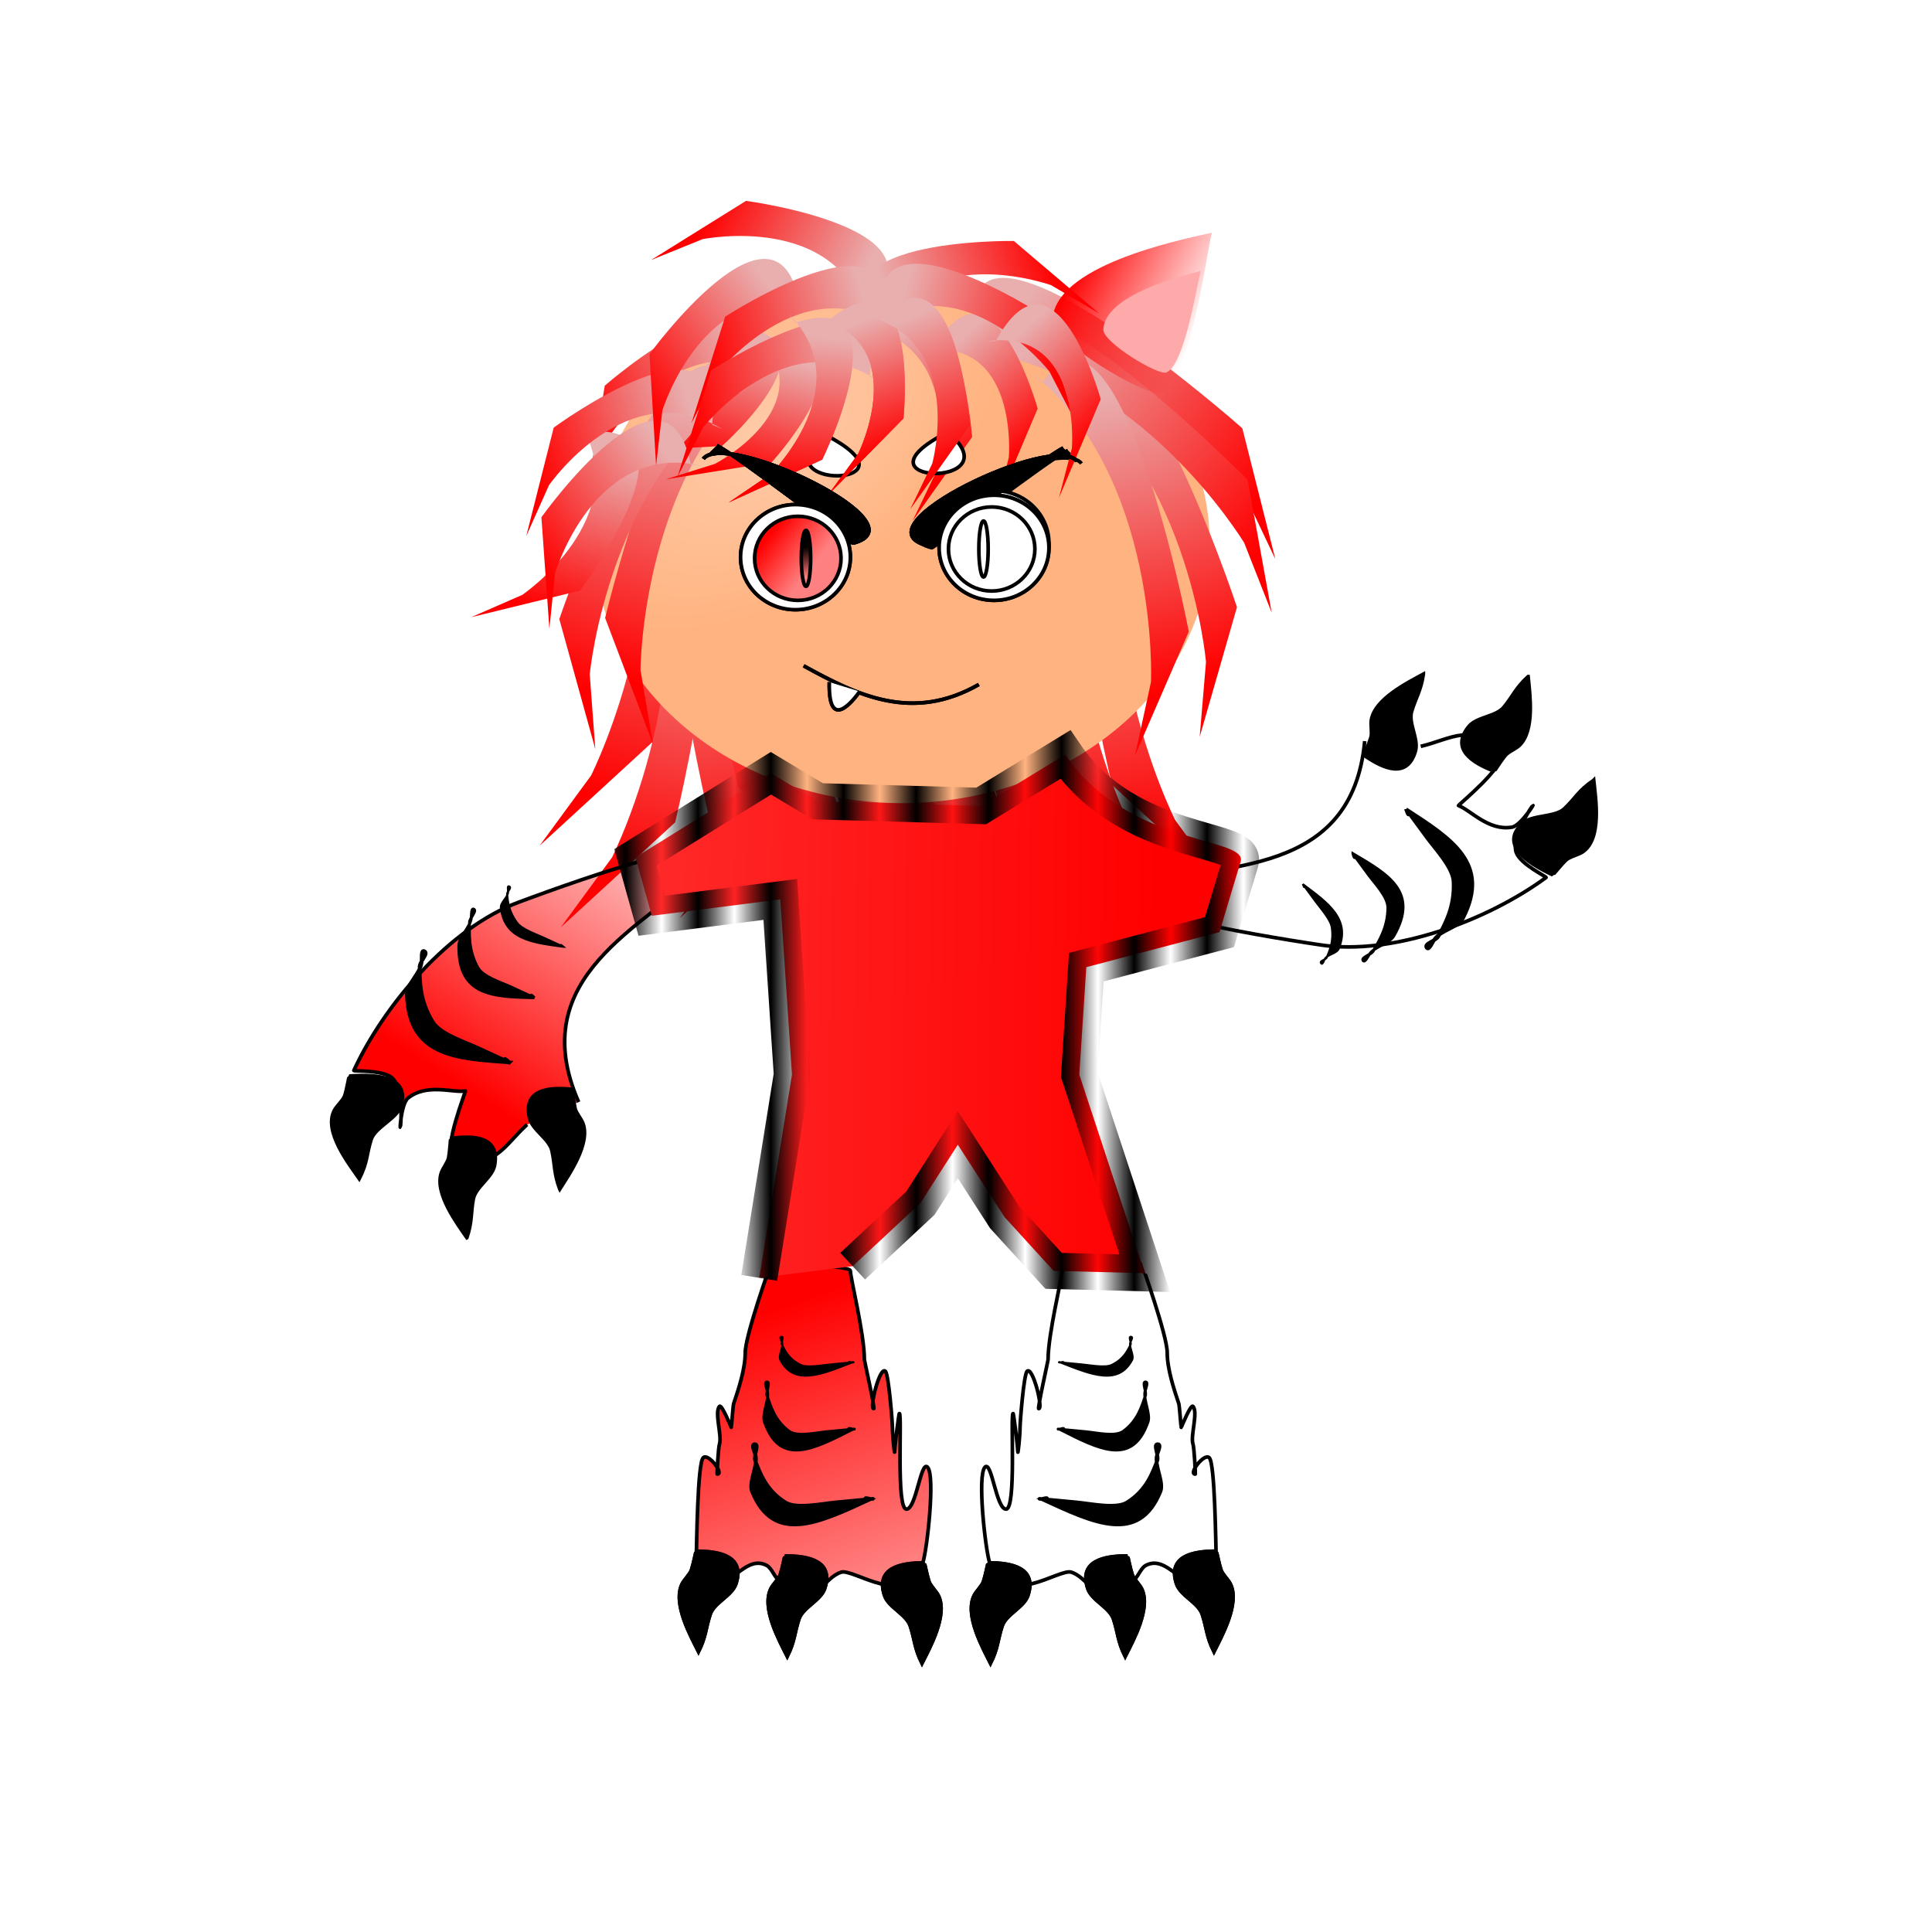 <?xml version="1.0" encoding="UTF-8"?>
<svg version="1.1" viewBox="0 0 531.5 531.5" xmlns="http://www.w3.org/2000/svg" xmlns:osb="http://www.openswatchbook.org/uri/2009/osb" xmlns:xlink="http://www.w3.org/1999/xlink">
<defs>
<pattern id="bc" width="2" height="1" patternTransform="translate(0) scale(10)" patternUnits="userSpaceOnUse">
<rect y="-.5" width="1" height="2"/>
</pattern>
<linearGradient id="f">
<stop stop-color="#f00" offset="0"/>
<stop stop-color="#f00" stop-opacity="0" offset="1"/>
</linearGradient>
<linearGradient id="ba">
<stop offset="0"/>
<stop stop-opacity="0" offset="1"/>
</linearGradient>
<linearGradient id="bb">
<stop stop-color="#f00" offset="0"/>
<stop stop-color="#ff8080" offset="1"/>
</linearGradient>
<linearGradient id="p">
<stop stop-color="#faa" offset="0"/>
<stop stop-color="#faa" offset="1"/>
</linearGradient>
<linearGradient id="a">
<stop stop-color="#f00" offset="0"/>
<stop stop-color="#e9afaf" offset="1"/>
</linearGradient>
<linearGradient id="az" x1="652.32" x2="672.89" y1="304.63" y2="208.23" gradientTransform="translate(-514.79 459.81)" gradientUnits="userSpaceOnUse" xlink:href="#a"/>
<linearGradient id="ay" x1="652.32" x2="672.89" y1="304.63" y2="208.23" gradientTransform="translate(-447.95 481.66)" gradientUnits="userSpaceOnUse" xlink:href="#a"/>
<linearGradient id="ax" x1="652.32" x2="672.89" y1="304.63" y2="208.23" gradientTransform="matrix(-1 0 0 1 873.41 484.88)" gradientUnits="userSpaceOnUse" xlink:href="#a"/>
<linearGradient id="aw" x1="652.32" x2="672.89" y1="304.63" y2="208.23" gradientTransform="matrix(-1 0 0 1 836.13 482.31)" gradientUnits="userSpaceOnUse" xlink:href="#a"/>
<linearGradient id="av" x1="652.32" x2="672.89" y1="304.63" y2="208.23" gradientTransform="translate(-476.23 479.73)" gradientUnits="userSpaceOnUse" xlink:href="#a"/>
<linearGradient id="au" x1="652.32" x2="672.89" y1="304.63" y2="208.23" gradientTransform="matrix(-1 0 0 1 934.46 473.95)" gradientUnits="userSpaceOnUse" xlink:href="#a"/>
<linearGradient id="at" x1="652.32" x2="672.89" y1="304.63" y2="208.23" gradientTransform="matrix(-1 0 0 1 843.84 472.67)" gradientUnits="userSpaceOnUse" xlink:href="#a"/>
<linearGradient id="as" x1="652.32" x2="672.89" y1="304.63" y2="208.23" gradientTransform="translate(-509 482.31)" gradientUnits="userSpaceOnUse" xlink:href="#a"/>
<linearGradient id="ar" x1="652.32" x2="672.89" y1="304.63" y2="208.23" gradientTransform="matrix(-1 0 0 1 900.4 472.02)" gradientUnits="userSpaceOnUse" xlink:href="#a"/>
<linearGradient id="aq" x1="652.32" x2="672.89" y1="304.63" y2="208.23" gradientTransform="matrix(-.886 .463 .463 .886 679.86 204.56)" gradientUnits="userSpaceOnUse" xlink:href="#a"/>
<linearGradient id="ap" x1="652.32" x2="672.89" y1="304.63" y2="208.23" gradientTransform="matrix(-1 0 0 1 858.62 479.09)" gradientUnits="userSpaceOnUse" xlink:href="#a"/>
<linearGradient id="ao" x1="652.32" x2="672.89" y1="304.63" y2="208.23" gradientTransform="matrix(-1 0 0 1 946.67 472.02)" gradientUnits="userSpaceOnUse" xlink:href="#a"/>
<linearGradient id="an" x1="652.32" x2="672.89" y1="304.63" y2="208.23" gradientTransform="translate(-401.67 474.59)" gradientUnits="userSpaceOnUse" xlink:href="#a"/>
<linearGradient id="am" x1="652.32" x2="672.89" y1="304.63" y2="208.23" gradientTransform="translate(-428.67 475.88)" gradientUnits="userSpaceOnUse" xlink:href="#a"/>
<linearGradient id="al" x1="652.32" x2="672.89" y1="304.63" y2="208.23" gradientTransform="matrix(-1 0 0 1 915.18 475.88)" gradientUnits="userSpaceOnUse" xlink:href="#a"/>
<linearGradient id="ak" x1="652.32" x2="672.89" y1="304.63" y2="208.23" gradientTransform="matrix(-.948 .318 .318 .948 776.67 289.14)" gradientUnits="userSpaceOnUse" xlink:href="#a"/>
<radialGradient id="o" cx="153.77" cy="214.19" r="84.691" gradientTransform="matrix(.294 .417 -.693 .489 264.55 47.71)" gradientUnits="userSpaceOnUse">
<stop stop-color="#fca" offset="0"/>
<stop stop-color="#ffb380" offset="1"/>
</radialGradient>
<radialGradient id="n" cx="153.77" cy="214.19" r="84.691" gradientTransform="matrix(.294 .417 -.693 .489 264.55 47.71)" gradientUnits="userSpaceOnUse">
<stop stop-color="#fca" offset="0"/>
<stop stop-color="#ffb380" offset="1"/>
</radialGradient>
<linearGradient id="e" x1="652.32" x2="672.89" y1="304.63" y2="208.23" gradientTransform="matrix(.797 -.372 .151 .323 -354.64 816.19)" gradientUnits="userSpaceOnUse" xlink:href="#a"/>
<linearGradient id="d" x1="652.32" x2="672.89" y1="304.63" y2="208.23" gradientTransform="matrix(.819 0 0 .407 -347.37 554.39)" gradientUnits="userSpaceOnUse" xlink:href="#a"/>
<linearGradient id="aj" x1="652.32" x2="672.89" y1="304.63" y2="208.23" gradientTransform="matrix(.407 -.78 .757 .395 -176.41 1070.4)" gradientUnits="userSpaceOnUse" xlink:href="#a"/>
<linearGradient id="ai" x1="652.32" x2="672.89" y1="304.63" y2="208.23" gradientTransform="matrix(.744 -.47 .456 .722 -315.78 817.37)" gradientUnits="userSpaceOnUse" xlink:href="#a"/>
<linearGradient id="ah" x1="652.32" x2="672.89" y1="304.63" y2="208.23" gradientTransform="matrix(.459 -.751 .729 .445 -201.33 1050.5)" gradientUnits="userSpaceOnUse" xlink:href="#a"/>
<linearGradient id="ag" x1="652.32" x2="672.89" y1="304.63" y2="208.23" gradientTransform="matrix(.799 -.37 .359 .775 -337.25 741.89)" gradientUnits="userSpaceOnUse" xlink:href="#a"/>
<linearGradient id="af" x1="652.32" x2="672.89" y1="304.63" y2="208.23" gradientTransform="matrix(-.78 -.407 -.395 .757 775.01 768.13)" gradientUnits="userSpaceOnUse" xlink:href="#a"/>
<linearGradient id="ae" x1="652.32" x2="672.89" y1="304.63" y2="208.23" gradientTransform="matrix(.708 -.411 .204 .352 -291.64 838.21)" gradientUnits="userSpaceOnUse" xlink:href="#a"/>
<linearGradient id="ad" x1="652.32" x2="672.89" y1="304.63" y2="208.23" gradientTransform="matrix(.843 .254 -.1 .331 -361.96 402.66)" gradientUnits="userSpaceOnUse" xlink:href="#a"/>
<linearGradient id="ac" x1="652.32" x2="672.89" y1="304.63" y2="208.23" gradientTransform="matrix(.598 -.645 .254 .235 -214.64 1021.1)" gradientUnits="userSpaceOnUse" xlink:href="#a"/>
<linearGradient id="m" x1="652.32" x2="672.89" y1="304.63" y2="208.23" gradientTransform="matrix(.865 .164 -.065 .34 -373.38 464.93)" gradientUnits="userSpaceOnUse" xlink:href="#a"/>
<linearGradient id="ab" x1="652.32" x2="672.89" y1="304.63" y2="208.23" gradientTransform="matrix(-.74 -.477 -.463 .718 754.88 826.86)" gradientUnits="userSpaceOnUse" xlink:href="#a"/>
<linearGradient id="aa" x1="652.32" x2="672.89" y1="304.63" y2="208.23" gradientTransform="matrix(.47 -.744 -.391 -.247 -22.177 1169.7)" gradientUnits="userSpaceOnUse" xlink:href="#a"/>
<linearGradient id="z" x1="652.32" x2="672.89" y1="304.63" y2="208.23" gradientTransform="matrix(-.249 -.844 -.444 .131 434.29 1177.8)" gradientUnits="userSpaceOnUse" xlink:href="#a"/>
<linearGradient id="y" x1="652.32" x2="672.89" y1="304.63" y2="208.23" gradientTransform="matrix(.861 .184 -.097 .453 -414.12 454.36)" gradientUnits="userSpaceOnUse" xlink:href="#a"/>
<linearGradient id="x" x1="652.32" x2="672.89" y1="304.63" y2="208.23" gradientTransform="matrix(-.177 -.862 -.454 .093 374.77 1212.4)" gradientUnits="userSpaceOnUse" xlink:href="#a"/>
<linearGradient id="w" x1="652.32" x2="672.89" y1="304.63" y2="208.23" gradientTransform="matrix(-.438 -.763 -.401 .231 531.03 1131)" gradientUnits="userSpaceOnUse" xlink:href="#a"/>
<linearGradient id="v" x1="652.32" x2="672.89" y1="304.63" y2="208.23" gradientTransform="matrix(-.429 -.768 -.404 .226 555.3 1091.1)" gradientUnits="userSpaceOnUse" xlink:href="#a"/>
<linearGradient id="l" x1="652.32" x2="672.89" y1="304.63" y2="208.23" gradientTransform="matrix(-.126 -.871 -.458 .066 389.46 1195.5)" gradientUnits="userSpaceOnUse" xlink:href="#a"/>
<linearGradient id="k" x1="652.32" x2="672.89" y1="304.63" y2="208.23" gradientTransform="matrix(-.126 -.871 -.458 .066 385.6 1210.3)" gradientUnits="userSpaceOnUse" xlink:href="#a"/>
<linearGradient id="u" x1="652.32" x2="672.89" y1="304.63" y2="208.23" gradientTransform="matrix(-.356 -.805 .423 -.187 366.94 1204)" gradientUnits="userSpaceOnUse" xlink:href="#a"/>
<linearGradient id="t" x1="652.32" x2="672.89" y1="304.63" y2="208.23" gradientTransform="matrix(.126 -.871 .458 .066 42.529 1194.8)" gradientUnits="userSpaceOnUse" xlink:href="#a"/>
<linearGradient id="j" x1="416.03" x2="454.15" y1="881.77" y2="881.77" gradientUnits="userSpaceOnUse" xlink:href="#f"/>
<linearGradient id="i" x1="376.39" x2="374.04" y1="924.84" y2="943.75" gradientTransform="translate(66.839 -46.916)" gradientUnits="userSpaceOnUse" xlink:href="#p"/>
<linearGradient id="s" x1="652.32" x2="672.89" y1="304.63" y2="208.23" gradientTransform="matrix(.598 -.645 .254 .235 -197.29 1018.6)" gradientUnits="userSpaceOnUse" xlink:href="#a"/>
<linearGradient id="r" x1="652.32" x2="672.89" y1="304.63" y2="208.23" gradientTransform="matrix(.708 -.411 .204 .352 -292.28 834.99)" gradientUnits="userSpaceOnUse" xlink:href="#a"/>
<linearGradient id="c" x1="116.32" x2="104.76" y1="422.24" y2="431.24" gradientUnits="userSpaceOnUse" xlink:href="#bb"/>
<linearGradient id="b" x1="-175.45" x2="-176.09" y1="128.54" y2="136.89" gradientUnits="userSpaceOnUse" xlink:href="#ba"/>
<linearGradient id="h" x1="-59.127" x2="-73.265" y1="910.33" y2="1017.7" gradientUnits="userSpaceOnUse" xlink:href="#f"/>
<linearGradient id="g" x1="-131.11" x2="-79.692" y1="925.75" y2="1072.3" gradientUnits="userSpaceOnUse" xlink:href="#f"/>
<linearGradient id="q" x1="291.78" x2="-571.98" y1="258.36" y2="248.07" gradientUnits="userSpaceOnUse">
<stop stop-color="#f00" offset="0"/>
<stop stop-color="#fff" offset="1"/>
</linearGradient>
</defs>
<g transform="translate(0 -520.87)">
<g transform="translate(26.993 -25.065)">
<path d="m142.03 651.97c23.399 48.127-6.427 107.33-6.427 107.33l-14.139 19.28 31.491-28.921s28.308-116.62-8.998-92.546" fill="url(#az)"/>
<path d="m208.87 673.82c23.399 48.127-6.427 107.33-6.427 107.33l-14.139 19.28 31.491-28.921s28.308-116.62-8.998-92.546" fill="url(#ay)"/>
<path d="m216.59 677.04c-23.399 48.127 6.427 107.33 6.427 107.33l14.139 19.28-31.491-28.921s-28.308-116.62 8.998-92.546" fill="url(#ax)"/>
<path d="m179.31 674.47c-23.399 48.127 6.427 107.33 6.427 107.33l14.139 19.28-31.491-28.921s-28.308-116.62 8.998-92.546" fill="url(#aw)"/>
<path d="m180.59 671.9c23.399 48.127-6.427 107.33-6.427 107.33l-14.139 19.28 31.491-28.921s28.308-116.62-8.998-92.546" fill="url(#av)"/>
<path d="m277.64 666.11c-23.399 48.127 6.427 107.33 6.427 107.33l14.139 19.28-31.491-28.921s-28.308-116.62 8.998-92.546" fill="url(#au)"/>
<path d="m187.02 664.83c-23.399 48.127 6.427 107.33 6.427 107.33l14.139 19.28-31.491-28.921s-28.308-116.62 8.998-92.546" fill="url(#at)"/>
<path d="m147.82 674.47c23.399 48.127-6.427 107.33-6.427 107.33l-14.139 19.28 31.491-28.921s28.308-116.62-8.998-92.546" fill="url(#as)"/>
<path d="m243.58 664.18c-23.399 48.127 6.427 107.33 6.427 107.33l14.139 19.28-31.491-28.921s-28.308-116.62 8.998-92.546" fill="url(#ar)"/>
<path d="m186.6 678.94c1.537 53.492 55.379 92.161 55.379 92.161l21.458 10.545-41.302-11.058s-79.078-90.271-34.865-86.198" fill="url(#aq)"/>
<path d="m201.8 671.25c-23.399 48.127 6.427 107.33 6.427 107.33l14.139 19.28-31.491-28.921s-28.308-116.62 8.998-92.546" fill="url(#ap)"/>
<path d="m289.85 664.18c-23.399 48.127 6.427 107.33 6.427 107.33l14.139 19.28-31.491-28.921s-28.308-116.62 8.998-92.546" fill="url(#ao)"/>
<path d="m255.14 666.75c23.399 48.127-6.427 107.33-6.427 107.33l-14.139 19.28 31.491-28.921s28.308-116.62-8.998-92.546" fill="url(#an)"/>
<path d="m228.15 668.04c23.399 48.127-6.427 107.33-6.427 107.33l-14.139 19.28 31.491-28.921s28.308-116.62-8.998-92.546" fill="url(#am)"/>
<path d="m258.36 668.04c-23.399 48.127 6.427 107.33 6.427 107.33l14.139 19.28-31.491-28.921s-28.308-116.62 8.998-92.546" fill="url(#al)"/>
<path d="m215.07 680.22c-6.877 53.07 40.229 99.71 40.229 99.71l19.537 13.782-39.054-17.403s-63.93-101.56-20.904-90.602" fill="url(#ak)"/>
<path transform="translate(23.779 448.89)" d="m281.49 246.15c0 39.399-37.694 71.337-84.191 71.337s-84.191-31.939-84.191-71.337c0-39.399 37.694-71.337 84.191-71.337s84.191 31.939 84.191 71.337z" fill="url(#o)" fill-rule="evenodd" stroke="url(#n)" stroke-width="1px"/>
<path d="m198.1 633.58c25.917 6.824 11.063 37.049 11.063 37.049l-8.367 11.492 20.75-21.068s4.984-48.201-21.133-26.531" fill="url(#e)"/>
<path d="m190.29 632.63c19.154 19.595-5.261 43.698-5.261 43.698l-11.574 7.85 25.778-11.775s23.173-47.482-7.365-37.679" fill="url(#d)"/>
<path d="m236.37 633.71c45.959 0.741 78.64 47.389 78.64 47.389l8.843 18.646-9.08-35.993s-76.772-68.135-73.727-29.516" fill="url(#aj)"/>
<path d="m260.65 647.57c39.348 23.758 44.13 80.514 44.13 80.514l-1.736 20.563 10.258-35.675s-32.08-97.505-48.873-62.596" fill="url(#ai)"/>
<path d="m240.04 642.68c45.803 3.848 75.254 52.6 75.254 52.6l7.561 19.201-6.624-36.525s-71.987-73.172-71.561-34.436" fill="url(#ah)"/>
<path d="m256.29 648.03c35.947 28.645 33.353 85.543 33.353 85.543l-4.38 20.166 14.783-34.05s-19.208-100.83-40.372-68.388" fill="url(#ag)"/>
<path d="m186.56 646.4c-37.257 26.919-37.346 83.877-37.346 83.877l3.425 20.35-13.162-34.709s23.937-99.817 43.549-66.41" fill="url(#af)"/>
<path d="m212.75 636.23c26.398 7.346 17.365 40.443 17.365 40.443l-6.076 12.596 16.396-23.116s-3.766-52.7-25.27-28.904" fill="url(#ae)"/>
<path d="m172.2 633.48c14.897 21.905-16.158 33.938-16.158 33.938l-13.843 2.793 29.427-1.572s35.525-31.45 1.683-32.963" fill="url(#ad)"/>
<path d="m227.13 642.39c26.22-3.776 23.408 29.41 23.408 29.41l-3.564 13.664 11.498-27.134s-12.676-45.721-28.883-15.974" fill="url(#ac)"/>
<path d="m182.15 638.1c17.125 20.211-12.487 35.453-12.487 35.453l-13.471 4.238 29.097-4.669s32.008-35.023-1.804-32.957" fill="url(#m)"/>
<path d="m180.17 651.36c-39.582 23.367-44.925 80.073-44.925 80.073l1.533 20.579-9.904-35.775s33.044-97.182 49.491-62.109" fill="url(#ab)"/>
<path d="m211.33 633.48c-7.84-29.311-45.032-21.755-45.032-21.755l-14.193 5.754 26.122-16.282s58.955 7.771 31.996 29.577" fill="url(#aa)"/>
<path d="m185.48 648.47c-27.196-13.452-46.063 19.477-46.063 19.477l-5.043 14.46 5.005-30.371s44.744-39.167 43.337-4.521" fill="url(#z)"/>
<path d="m132.6 662.18c15.483 26.094-15.916 47.411-15.916 47.411l-14.035 6.129 29.902-7.302s35.648-47.595 1.21-43.556" fill="url(#y)"/>
<path d="m171.57 663.92c-25.962-15.702-47.544 15.516-47.544 15.516l-6.247 13.983 7.553-29.84s47.893-35.247 43.564-0.844" fill="url(#x)"/>
<path d="m165.96 674.05c-29.579-6.76-40.271 29.654-40.271 29.654l-1.543 15.237-2.194-30.703s34.411-48.497 41.098-14.474" fill="url(#w)"/>
<path d="m195.86 629.71c-29.494-7.122-40.632 29.158-40.632 29.158l-1.729 15.217-1.817-30.727s35.002-48.072 41.273-13.969" fill="url(#v)"/>
<path d="m218.64 636.09c-25.001-17.191-48.369 12.713-48.369 12.713l-7.053 13.594 9.283-29.348s49.87-32.389 43.539 1.702" fill="url(#l)"/>
<path d="m214.78 650.87c-25.001-17.191-48.369 12.713-48.369 12.713l-7.053 13.594 9.283-29.348s49.87-32.389 43.539 1.702" fill="url(#k)"/>
<path d="m214.45 639.32c12.046-27.847 47.731-14.929 47.731-14.929l13.197 7.769-23.457-19.93s-59.457-0.943-35.981 24.575" fill="url(#u)"/>
<path d="m213.35 635.45c25.001-17.191 48.369 12.713 48.369 12.713l7.053 13.594-9.283-29.348s-49.87-32.389-43.539 1.702" fill="url(#t)"/>
<g transform="matrix(.886 .463 -.463 .886 309.73 -356.37)">
<path d="m444.73 858.27c-7.606 6.349-34.343 28.359-27.635 41.774 2.473 4.946 32.517 6.686 35.347 3.856 6.111-6.111-6.056-39.006-7.712-45.63z" fill="url(#j)"/>
<path d="m446.87 869.01c-4.477 4.057-20.216 18.12-16.268 26.691 1.456 3.16 19.142 4.272 20.808 2.464 3.597-3.904-3.565-24.922-4.54-29.155z" fill="url(#i)"/>
</g>
<path d="m166.51 672.16c6.014-8.047 61.153 18.009 41.197 23.181-0.583 0.151-32.044-24.229-37.487-26.799" stroke="#000" stroke-width="1px"/>
<path d="m270.52 673.45c-6.014-8.047-61.153 18.009-41.197 23.181 0.583 0.151 32.044-24.229 37.487-26.799" stroke="#000" stroke-width="1px"/>
<path d="m233.71 664.83c-28.711 14.6 18.831 15.692 0 0z" fill="#fff" stroke="#000" stroke-width="1px"/>
<path d="m199.87 665.47c28.711 14.6-18.831 15.692 0 0z" fill="#fff" stroke="#000" stroke-width="1px"/>
<path d="m198.1 633.58c25.917 6.824 11.063 37.049 11.063 37.049l-8.367 11.492 20.75-21.068s4.984-48.201-21.133-26.531" fill="url(#e)"/>
<path d="m214.78 650.87c-25.001-17.191-48.369 12.713-48.369 12.713l-7.053 13.594 9.283-29.348s49.87-32.389 43.539 1.702" fill="url(#k)"/>
<path d="m190.29 632.63c19.154 19.595-5.261 43.698-5.261 43.698l-11.574 7.85 25.778-11.775s23.173-47.482-7.365-37.679" fill="url(#d)"/>
<path d="m190.29 632.63c19.154 19.595-5.261 43.698-5.261 43.698l-11.574 7.85 25.778-11.775s23.173-47.482-7.365-37.679" fill="url(#d)"/>
<path d="m198.1 633.58c25.917 6.824 11.063 37.049 11.063 37.049l-8.367 11.492 20.75-21.068s4.984-48.201-21.133-26.531" fill="url(#e)"/>
<path d="m244.48 639.82c26.22-3.776 23.408 29.41 23.408 29.41l-3.564 13.664 11.498-27.134s-12.676-45.721-28.883-15.974" fill="url(#s)"/>
<path d="m212.11 633.02c26.398 7.346 17.365 40.443 17.365 40.443l-6.076 12.596 16.396-23.116s-3.766-52.7-25.27-28.904" fill="url(#r)"/>
<g transform="translate(144.6 -212.73)" stroke="#000" stroke-width="1px">
<path transform="translate(0 520.87)" d="m49.486 420.96c14.809 8.161 29.908 15.595 48.201 5.141" fill="none"/>
<path transform="translate(0 520.87)" d="m56.556 425.45c-0.314 14.088 6.781 4.775 8.355 2.571" fill="#fff"/>
</g>
<path d="m166.51 672.16c6.014-8.047 61.153 18.009 41.197 23.181-0.583 0.151-32.044-24.229-37.487-26.799" stroke="#000" stroke-width="1px"/>
<path d="m269.23 672.81c-6.014-8.047-61.153 18.009-41.197 23.181 0.583 0.151 32.044-24.229 37.487-26.799" stroke="#000" stroke-width="1px"/>
<path d="m190.29 632.63c19.154 19.595-5.261 43.698-5.261 43.698l-11.574 7.85 25.778-11.775s23.173-47.482-7.365-37.679" fill="url(#d)"/>
<path d="m182.15 638.1c17.125 20.211-12.487 35.453-12.487 35.453l-13.471 4.238 29.097-4.669s32.008-35.023-1.804-32.957" fill="url(#m)"/>
<g transform="matrix(-1 0 0 1 262.86 -89.975)" stroke="#000">
<path transform="translate(42.417 424.46)" d="m43.702 364.72c0 7.986-6.762 14.46-15.103 14.46s-15.103-6.474-15.103-14.46 6.762-14.46 15.103-14.46 15.103 6.474 15.103 14.46z" fill="#fff"/>
<path transform="translate(-38.561 360.2)" d="m120.82 429.31c0 6.389-5.323 11.568-11.89 11.568s-11.89-5.179-11.89-11.568 5.323-11.568 11.89-11.568 11.89 5.179 11.89 11.568z" fill="url(#c)"/>
<path transform="translate(243.58 657.76)" d="m-174.17 131.75c0 4.259-0.575 7.712-1.285 7.712-0.71 0-1.285-3.453-1.285-7.712 0-4.259 0.575-7.712 1.285-7.712 0.71 0 1.285 3.453 1.285 7.712z" fill="url(#b)" fill-rule="evenodd" stroke-width="1px"/>
</g>
<g transform="translate(175.45 -93.831)" stroke="#000">
<path transform="translate(42.417 424.46)" d="m43.702 364.72c0 7.986-6.762 14.46-15.103 14.46s-15.103-6.474-15.103-14.46 6.762-14.46 15.103-14.46 15.103 6.474 15.103 14.46z" fill="#fff"/>
<path transform="translate(-38.561 360.2)" d="m120.82 429.31c0 6.389-5.323 11.568-11.89 11.568s-11.89-5.179-11.89-11.568 5.323-11.568 11.89-11.568 11.89 5.179 11.89 11.568z" fill="#f00"/>
<path transform="translate(243.58 657.76)" d="m-174.17 131.75c0 4.259-0.575 7.712-1.285 7.712-0.71 0-1.285-3.453-1.285-7.712 0-4.259 0.575-7.712 1.285-7.712 0.71 0 1.285 3.453 1.285 7.712z" fill-rule="evenodd" stroke-width="1px"/>
</g>
<path d="m269.23 672.81c-6.014-8.047-61.153 18.009-41.197 23.181 0.583 0.151 32.044-24.229 37.487-26.799" stroke="#000" stroke-width="1px"/>
<path d="m166.51 672.16c6.014-8.047 61.153 18.009 41.197 23.181-0.583 0.151-32.044-24.229-37.487-26.799" stroke="#000" stroke-width="1px"/>
<g transform="translate(175.45 -92.546)" stroke="#000">
<path transform="translate(42.417 424.46)" d="m43.702 364.72c0 7.986-6.762 14.46-15.103 14.46s-15.103-6.474-15.103-14.46 6.762-14.46 15.103-14.46 15.103 6.474 15.103 14.46z" fill="#fff"/>
<path transform="translate(-38.561 360.2)" d="m120.82 429.31c0 6.389-5.323 11.568-11.89 11.568s-11.89-5.179-11.89-11.568 5.323-11.568 11.89-11.568 11.89 5.179 11.89 11.568z" fill="url(#c)"/>
<path transform="translate(243.58 657.76)" d="m-174.17 131.75c0 4.259-0.575 7.712-1.285 7.712-0.71 0-1.285-3.453-1.285-7.712 0-4.259 0.575-7.712 1.285-7.712 0.71 0 1.285 3.453 1.285 7.712z" fill="url(#b)" fill-rule="evenodd" stroke-width="1px"/>
</g>
<path d="m269.23 672.81c-6.014-8.047-61.153 18.009-41.197 23.181 0.583 0.151 32.044-24.229 37.487-26.799" stroke="#000" stroke-width="1px"/>
<path d="m166.51 672.16c6.014-8.047 61.153 18.009 41.197 23.181-0.583 0.151-32.044-24.229-37.487-26.799" stroke="#000" stroke-width="1px"/>
<g transform="matrix(-.886 .463 .463 .886 119.73 -350.59)">
<path d="m444.73 858.27c-7.606 6.349-34.343 28.359-27.635 41.774 2.473 4.946 32.517 6.686 35.347 3.856 6.111-6.111-6.056-39.006-7.712-45.63z" fill="url(#j)"/>
<path d="m446.87 869.01c-4.477 4.057-20.216 18.12-16.268 26.691 1.456 3.16 19.142 4.272 20.808 2.464 3.597-3.904-3.565-24.922-4.54-29.155z" fill="url(#i)"/>
</g>
<g transform="matrix(.947 .321 -.321 .947 276.35 -48.644)">
<g transform="matrix(-.995 -.105 .105 -.995 -23.062 1805)" stroke="#000">
<path d="m-78.407 921.26c28.258 25.052 3.492 51.506-4.499 72.623-8.167 21.583 39.129-26.276 42.417-29.563 14.362-14.362 21.851-41.178 21.851-61.055 0-0.32-6.855 3.428-10.283 2.571-3.714-0.929-7.018-8.842-7.712-10.926-0.824-2.472 2.451 5.381 1.285 7.712-2.94 5.88-10.567 6.402-13.496 8.355-0.187 0.125-1.077-17.352-4.499-17.352-11.823 0-11.454 8.303-14.782 16.067" fill="url(#h)" stroke-width="1px"/>
<path d="m-32.379 876.97c4.298 2.517 14.243 7.632 13.958 14.019-0.063 1.417-1.056 3.63-0.901 4.966 0.22 1.888 1.18 5.323 1.117 5.358-7.142 3.894-15.245 6.669-16.209-1.604-0.409-3.514 3.982-8.138 3.574-11.644-0.476-4.083-1.759-6.17-1.539-11.094z" stroke-width="1.121px"/>
<path d="m-66.111 874.52c4.015 2.401 13.208 7.294 13.845 13.263 0.141 1.324-0.401 3.383-0.083 4.634 0.448 1.768 1.741 4.991 1.692 5.022-5.558 3.562-12.09 6.068-14.054-1.679-0.834-3.291 2.275-7.566 1.443-10.849-0.969-3.824-2.352-5.79-2.844-10.391z" stroke-width="1px"/>
<path d="m-83.712 897.35c-0.613 4.638-2.491 14.881 1.791 19.089 0.95 0.934 2.899 1.788 3.683 2.814 1.107 1.45 2.829 4.465 2.884 4.447 6.244-2.142 12.266-5.703 7.416-12.055-2.06-2.698-7.342-2.918-9.397-5.61-2.394-3.135-3.075-5.44-6.375-8.684z" stroke-width="1px"/>
<path d="m-56.556 923.18c13.915-5.253 25.838-10.021 33.419 5.141 1.278 2.555-0.911 6.908 0 9.64 0.345 1.036 1.735 3.213 0.643 3.213-1.515 0 0.035-3.144-0.643-4.499-1.776-3.553-3.814-8.327-9.64-12.211-3.235-2.157-10.147-1.285-14.139-1.285h-9.64c1.355 0 2.571 0.857 0 0z" stroke-width="1px"/>
<path d="m-55.374 942.2c10.367-4.423 19.25-8.437 24.899 4.329 0.952 2.151-0.679 5.816 0 8.117 0.257 0.873 1.293 2.705 0.479 2.705-1.129 0 0.026-2.647-0.479-3.788-1.323-2.991-2.842-7.011-7.182-10.281-2.41-1.816-7.559-1.082-10.534-1.082h-7.182c1.009 0 1.915 0.721 0 0z" stroke-width=".792px"/>
<path d="m-56.784 958.28c8.392-2.578 15.583-4.917 20.155 2.523 0.771 1.254-0.549 3.39 0 4.731 0.208 0.509 1.046 1.577 0.388 1.577-0.914 0 0.021-1.543-0.388-2.208-1.071-1.743-2.3-4.086-5.814-5.992-1.951-1.058-6.119-0.631-8.527-0.631h-5.814c0.817 0 1.55 0.42 0 0z" stroke-width=".544px"/>
</g>
</g>
<g transform="matrix(.592 .806 -.806 .592 1137.4 267.63)" stroke="#000">
<path d="m-78.407 921.26c28.258 25.052 3.492 51.506-4.499 72.623-8.167 21.583 39.129-26.276 42.417-29.563 14.362-14.362 21.851-41.178 21.851-61.055 0-0.32-6.855 3.428-10.283 2.571-3.714-0.929-7.018-8.842-7.712-10.926-0.824-2.472 2.451 5.381 1.285 7.712-2.94 5.88-10.567 6.402-13.496 8.355-0.187 0.125-1.077-17.352-4.499-17.352-11.823 0-11.454 8.303-14.782 16.067" fill="url(#h)" stroke-width="1px"/>
<path d="m-32.379 876.97c4.298 2.517 14.243 7.632 13.958 14.019-0.063 1.417-1.056 3.63-0.901 4.966 0.22 1.888 1.18 5.323 1.117 5.358-7.142 3.894-15.245 6.669-16.209-1.604-0.409-3.514 3.982-8.138 3.574-11.644-0.476-4.083-1.759-6.17-1.539-11.094z" stroke-width="1.121px"/>
<path d="m-66.111 874.52c4.015 2.401 13.208 7.294 13.845 13.263 0.141 1.324-0.401 3.383-0.083 4.634 0.448 1.768 1.741 4.991 1.692 5.022-5.558 3.562-12.09 6.068-14.054-1.679-0.834-3.291 2.275-7.566 1.443-10.849-0.969-3.824-2.352-5.79-2.844-10.391z" stroke-width="1px"/>
<path d="m-83.712 897.35c-0.613 4.638-2.491 14.881 1.791 19.089 0.95 0.934 2.899 1.788 3.683 2.814 1.107 1.45 2.829 4.465 2.884 4.447 6.244-2.142 12.266-5.703 7.416-12.055-2.06-2.698-7.342-2.918-9.397-5.61-2.394-3.135-3.075-5.44-6.375-8.684z" stroke-width="1px"/>
<path d="m-56.556 923.18c13.915-5.253 25.838-10.021 33.419 5.141 1.278 2.555-0.911 6.908 0 9.64 0.345 1.036 1.735 3.213 0.643 3.213-1.515 0 0.035-3.144-0.643-4.499-1.776-3.553-3.814-8.327-9.64-12.211-3.235-2.157-10.147-1.285-14.139-1.285h-9.64c1.355 0 2.571 0.857 0 0z" stroke-width="1px"/>
<path d="m-55.374 942.2c10.367-4.423 19.25-8.437 24.899 4.329 0.952 2.151-0.679 5.816 0 8.117 0.257 0.873 1.293 2.705 0.479 2.705-1.129 0 0.026-2.647-0.479-3.788-1.323-2.991-2.842-7.011-7.182-10.281-2.41-1.816-7.559-1.082-10.534-1.082h-7.182c1.009 0 1.915 0.721 0 0z" stroke-width=".792px"/>
<path d="m-56.784 958.28c8.392-2.578 15.583-4.917 20.155 2.523 0.771 1.254-0.549 3.39 0 4.731 0.208 0.509 1.046 1.577 0.388 1.577-0.914 0 0.021-1.543-0.388-2.208-1.071-1.743-2.3-4.086-5.814-5.992-1.951-1.058-6.119-0.631-8.527-0.631h-5.814c0.817 0 1.55 0.42 0 0z" stroke-width=".544px"/>
</g>
<g transform="translate(325.84 -22.494)" stroke="#000">
<path d="m-99.199 1026c2.085-4.188 7.184-13.268 4.499-18.638-0.596-1.191-2.163-2.632-2.571-3.856-0.577-1.73-1.227-5.141-1.285-5.141-6.601 0-13.453 1.416-10.926 8.998 1.074 3.221 5.998 5.142 7.069 8.355 1.247 3.742 1.144 6.144 3.213 10.283z" stroke-width="1px"/>
<path d="m-160.67 1022.8c-2.085-4.188-7.184-13.268-4.499-18.638 0.596-1.191 2.163-2.632 2.571-3.856 0.577-1.73 1.227-5.141 1.285-5.141 6.601 0 13.453 1.416 10.926 8.998-1.074 3.221-5.998 5.142-7.069 8.355-1.247 3.742-1.144 6.144-3.213 10.283z" stroke-width="1px"/>
<path d="m-136.25 1024.1c-2.085-4.188-7.184-13.268-4.499-18.638 0.596-1.191 2.163-2.632 2.571-3.856 0.577-1.73 1.227-5.141 1.285-5.141 6.601 0 13.453 1.416 10.926 8.998-1.074 3.221-5.998 5.142-7.069 8.355-1.247 3.742-1.144 6.144-3.213 10.283z" stroke-width="1px"/>
<path d="m-161.31 998.38c0.154-5.791 0.37-27.363 1.928-28.921 1.397-1.397 5.831 4.499 3.856 4.499-0.088 0 0.278-7.26 0.643-8.355 0.708-2.124-1.493-8.79 0-10.283 0.609-0.609 3.138 5.633 3.213 5.784 0.057 0.114 0.509-6.027 0.643-6.427 1.384-4.152 3.213-9.619 3.213-14.139 0-4.685 7.016-24.422 7.069-24.422 3.297 0 21.851 0.453 21.851 1.928 0 1.937 3.856 17.321 3.856 24.422 0 0.345 2.978 13.496 2.571 13.496-1.292 0 1.669-11.828 3.213-10.283 0.9 0.9 1.928 13.995 1.928 15.424 0 2.153 0.643 8.58 0.643 6.427 0-1.236 1.128-10.44 1.285-10.283 0.754 0.754-0.939 26.35 1.928 26.35 2.698 0 3.94-13.412 5.784-11.568 2.21 2.21-0.109 22.82-1.285 26.35-4.355 13.066-19.038 1.419-22.494 2.571-3.93 1.31-6.127 6.577-8.998 5.141-2.408-1.204-5.315-0.973-7.712-2.571-1.711-1.141-2.216-3.679-3.856-4.499-7.242-3.621-11.5 12.325-19.28-0.643z" fill="url(#g)" stroke-width="1px"/>
<path d="m-160.67 1022.8c-2.085-4.188-7.184-13.268-4.499-18.638 0.596-1.191 2.163-2.632 2.571-3.856 0.577-1.73 1.227-5.141 1.285-5.141 6.601 0 13.453 1.416 10.926 8.998-1.074 3.221-5.998 5.142-7.069 8.355-1.247 3.742-1.144 6.144-3.213 10.283z" stroke-width="1px"/>
<path d="m-136.25 1024.1c-2.085-4.188-7.184-13.268-4.499-18.638 0.596-1.191 2.163-2.632 2.571-3.856 0.577-1.73 1.227-5.141 1.285-5.141 6.601 0 13.453 1.416 10.926 8.998-1.074 3.221-5.998 5.142-7.069 8.355-1.247 3.742-1.144 6.144-3.213 10.283z" stroke-width="1px"/>
<path d="m-99.199 1026c2.085-4.188 7.184-13.268 4.499-18.638-0.596-1.191-2.163-2.632-2.571-3.856-0.577-1.73-1.227-5.141-1.285-5.141-6.601 0-13.453 1.416-10.926 8.998 1.074 3.221 5.998 5.142 7.069 8.355 1.247 3.742 1.144 6.144 3.213 10.283z" stroke-width="1px"/>
<path d="m-113.26 980.81c-14.388 6.638-26.744 12.596-32.699-2.088-1.004-2.475 1.628-7.099 1.008-9.788-0.235-1.02-1.39-3.1-0.303-3.203 1.506-0.142-0.363 3.195 0.169 4.508 1.395 3.441 2.923 8.097 8.311 11.495 2.992 1.887 9.957 0.354 13.927-0.02 3.196-0.301 12.783-1.205 9.587-0.904-1.347 0.127-2.467-0.629 0 0z" stroke-width="1px"/>
<path d="m-118.23 961.62c-10.773 5.463-20.027 10.371-24.31-2.062-0.722-2.095 1.283-5.969 0.848-8.241-0.165-0.862-1.003-2.626-0.193-2.702 1.122-0.106-0.302 2.69 0.08 3.801 1.004 2.913 2.094 6.852 6.068 9.766 2.207 1.618 7.405 0.39 10.363 0.111 2.381-0.224 9.524-0.898 7.143-0.673-1.004 0.095-1.829-0.553 0 0z" stroke-width=".792px"/>
<path d="m-118.37 943.22c-8.616 3.404-16.011 6.453-19.781-0.673-0.635-1.201 0.901-3.493 0.494-4.803-0.154-0.497-0.876-1.503-0.221-1.565 0.909-0.086-0.182 1.568 0.155 2.205 0.883 1.67 1.861 3.933 5.156 5.539 1.83 0.892 6.02 0.067 8.414-0.159 1.927-0.182 7.709-0.727 5.782-0.545-0.813 0.077-1.498-0.282 0 0z" stroke-width=".544px"/>
</g>
<g transform="matrix(-1 0 0 1 146.3 -22.494)" stroke="#000">
<path d="m-99.199 1026c2.085-4.188 7.184-13.268 4.499-18.638-0.596-1.191-2.163-2.632-2.571-3.856-0.577-1.73-1.227-5.141-1.285-5.141-6.601 0-13.453 1.416-10.926 8.998 1.074 3.221 5.998 5.142 7.069 8.355 1.247 3.742 1.144 6.144 3.213 10.283z" stroke-width="1px"/>
<path d="m-160.67 1022.8c-2.085-4.188-7.184-13.268-4.499-18.638 0.596-1.191 2.163-2.632 2.571-3.856 0.577-1.73 1.227-5.141 1.285-5.141 6.601 0 13.453 1.416 10.926 8.998-1.074 3.221-5.998 5.142-7.069 8.355-1.247 3.742-1.144 6.144-3.213 10.283z" stroke-width="1px"/>
<path d="m-136.25 1024.1c-2.085-4.188-7.184-13.268-4.499-18.638 0.596-1.191 2.163-2.632 2.571-3.856 0.577-1.73 1.227-5.141 1.285-5.141 6.601 0 13.453 1.416 10.926 8.998-1.074 3.221-5.998 5.142-7.069 8.355-1.247 3.742-1.144 6.144-3.213 10.283z" stroke-width="1px"/>
<path d="m-161.31 998.38c0.154-5.791 0.37-27.363 1.928-28.921 1.397-1.397 5.831 4.499 3.856 4.499-0.088 0 0.278-7.26 0.643-8.355 0.708-2.124-1.493-8.79 0-10.283 0.609-0.609 3.138 5.633 3.213 5.784 0.057 0.114 0.509-6.027 0.643-6.427 1.384-4.152 3.213-9.619 3.213-14.139 0-4.685 7.016-24.422 7.069-24.422 3.297 0 21.851 0.453 21.851 1.928 0 1.937 3.856 17.321 3.856 24.422 0 0.345 2.978 13.496 2.571 13.496-1.292 0 1.669-11.828 3.213-10.283 0.9 0.9 1.928 13.995 1.928 15.424 0 2.153 0.643 8.58 0.643 6.427 0-1.236 1.128-10.44 1.285-10.283 0.754 0.754-0.939 26.35 1.928 26.35 2.698 0 3.94-13.412 5.784-11.568 2.21 2.21-0.109 22.82-1.285 26.35-4.355 13.066-19.038 1.419-22.494 2.571-3.93 1.31-6.127 6.577-8.998 5.141-2.408-1.204-5.315-0.973-7.712-2.571-1.711-1.141-2.216-3.679-3.856-4.499-7.242-3.621-11.5 12.325-19.28-0.643z" fill="url(#g)" stroke-width="1px"/>
<path d="m-160.67 1022.8c-2.085-4.188-7.184-13.268-4.499-18.638 0.596-1.191 2.163-2.632 2.571-3.856 0.577-1.73 1.227-5.141 1.285-5.141 6.601 0 13.453 1.416 10.926 8.998-1.074 3.221-5.998 5.142-7.069 8.355-1.247 3.742-1.144 6.144-3.213 10.283z" stroke-width="1px"/>
<path d="m-136.25 1024.1c-2.085-4.188-7.184-13.268-4.499-18.638 0.596-1.191 2.163-2.632 2.571-3.856 0.577-1.73 1.227-5.141 1.285-5.141 6.601 0 13.453 1.416 10.926 8.998-1.074 3.221-5.998 5.142-7.069 8.355-1.247 3.742-1.144 6.144-3.213 10.283z" stroke-width="1px"/>
<path d="m-99.199 1026c2.085-4.188 7.184-13.268 4.499-18.638-0.596-1.191-2.163-2.632-2.571-3.856-0.577-1.73-1.227-5.141-1.285-5.141-6.601 0-13.453 1.416-10.926 8.998 1.074 3.221 5.998 5.142 7.069 8.355 1.247 3.742 1.144 6.144 3.213 10.283z" stroke-width="1px"/>
<path d="m-113.26 980.81c-14.388 6.638-26.744 12.596-32.699-2.088-1.004-2.475 1.628-7.099 1.008-9.788-0.235-1.02-1.39-3.1-0.303-3.203 1.506-0.142-0.363 3.195 0.169 4.508 1.395 3.441 2.923 8.097 8.311 11.495 2.992 1.887 9.957 0.354 13.927-0.02 3.196-0.301 12.783-1.205 9.587-0.904-1.347 0.127-2.467-0.629 0 0z" stroke-width="1px"/>
<path d="m-118.23 961.62c-10.773 5.463-20.027 10.371-24.31-2.062-0.722-2.095 1.283-5.969 0.848-8.241-0.165-0.862-1.003-2.626-0.193-2.702 1.122-0.106-0.302 2.69 0.08 3.801 1.004 2.913 2.094 6.852 6.068 9.766 2.207 1.618 7.405 0.39 10.363 0.111 2.381-0.224 9.524-0.898 7.143-0.673-1.004 0.095-1.829-0.553 0 0z" stroke-width=".792px"/>
<path d="m-118.37 943.22c-8.616 3.404-16.011 6.453-19.781-0.673-0.635-1.201 0.901-3.493 0.494-4.803-0.154-0.497-0.876-1.503-0.221-1.565 0.909-0.086-0.182 1.568 0.155 2.205 0.883 1.67 1.861 3.933 5.156 5.539 1.83 0.892 6.02 0.067 8.414-0.159 1.927-0.182 7.709-0.727 5.782-0.545-0.813 0.077-1.498-0.282 0 0z" stroke-width=".544px"/>
</g>
<g transform="matrix(-1 0 0 1 262.86 -89.975)" stroke="#000">
<path transform="translate(42.417 424.46)" d="m43.702 364.72c0 7.986-6.762 14.46-15.103 14.46s-15.103-6.474-15.103-14.46 6.762-14.46 15.103-14.46 15.103 6.474 15.103 14.46z" fill="#fff"/>
<path transform="translate(-38.561 360.2)" d="m120.82 429.31c0 6.389-5.323 11.568-11.89 11.568s-11.89-5.179-11.89-11.568 5.323-11.568 11.89-11.568 11.89 5.179 11.89 11.568z" fill="url(#c)"/>
<path transform="translate(243.58 657.76)" d="m-174.17 131.75c0 4.259-0.575 7.712-1.285 7.712-0.71 0-1.285-3.453-1.285-7.712 0-4.259 0.575-7.712 1.285-7.712 0.71 0 1.285 3.453 1.285 7.712z" fill="url(#b)" fill-rule="evenodd" stroke-width="1px"/>
</g>
<g transform="translate(175.45 -92.546)" stroke="#000">
<path transform="translate(42.417 424.46)" d="m43.702 364.72c0 7.986-6.762 14.46-15.103 14.46s-15.103-6.474-15.103-14.46 6.762-14.46 15.103-14.46 15.103 6.474 15.103 14.46z" fill="#fff"/>
<path transform="translate(-38.561 360.2)" d="m120.82 429.31c0 6.389-5.323 11.568-11.89 11.568s-11.89-5.179-11.89-11.568 5.323-11.568 11.89-11.568 11.89 5.179 11.89 11.568z" fill="url(#c)"/>
<path transform="translate(243.58 657.76)" d="m-174.17 131.75c0 4.259-0.575 7.712-1.285 7.712-0.71 0-1.285-3.453-1.285-7.712 0-4.259 0.575-7.712 1.285-7.712 0.71 0 1.285 3.453 1.285 7.712z" fill="url(#b)" fill-rule="evenodd" stroke-width="1px"/>
</g>
<g transform="translate(144.6 -212.73)" stroke="#000" stroke-width="1px">
<path transform="translate(0 520.87)" d="m49.486 420.96c14.809 8.161 29.908 15.595 48.201 5.141" fill="none"/>
<path transform="translate(0 520.87)" d="m56.556 425.45c-0.314 14.088 6.781 4.775 8.355 2.571" fill="#fff"/>
</g>
<path d="m218.64 636.09c-25.001-17.191-48.369 12.713-48.369 12.713l-7.053 13.594 9.283-29.348s49.87-32.389 43.539 1.702" fill="url(#l)"/>
<path transform="translate(0 520.87)" d="m181.88 376.61 8.998-55.913-3.213-48.201-35.347 4.499-4.499-16.067 37.275-23.136 12.854 7.712 44.988 1.285 23.136-14.139c17.394 25.598 50.557 22.494 48.201 29.563l-5.784 19.28-36.633 9.64-1.928 29.563 17.995 54.628-25.065-0.643-13.496-14.782-12.854-19.923-10.283 16.067-18.638 17.352" fill="url(#q)" stroke="url(#bc)" stroke-width="1px"/>
</g>
</g>
</svg>
